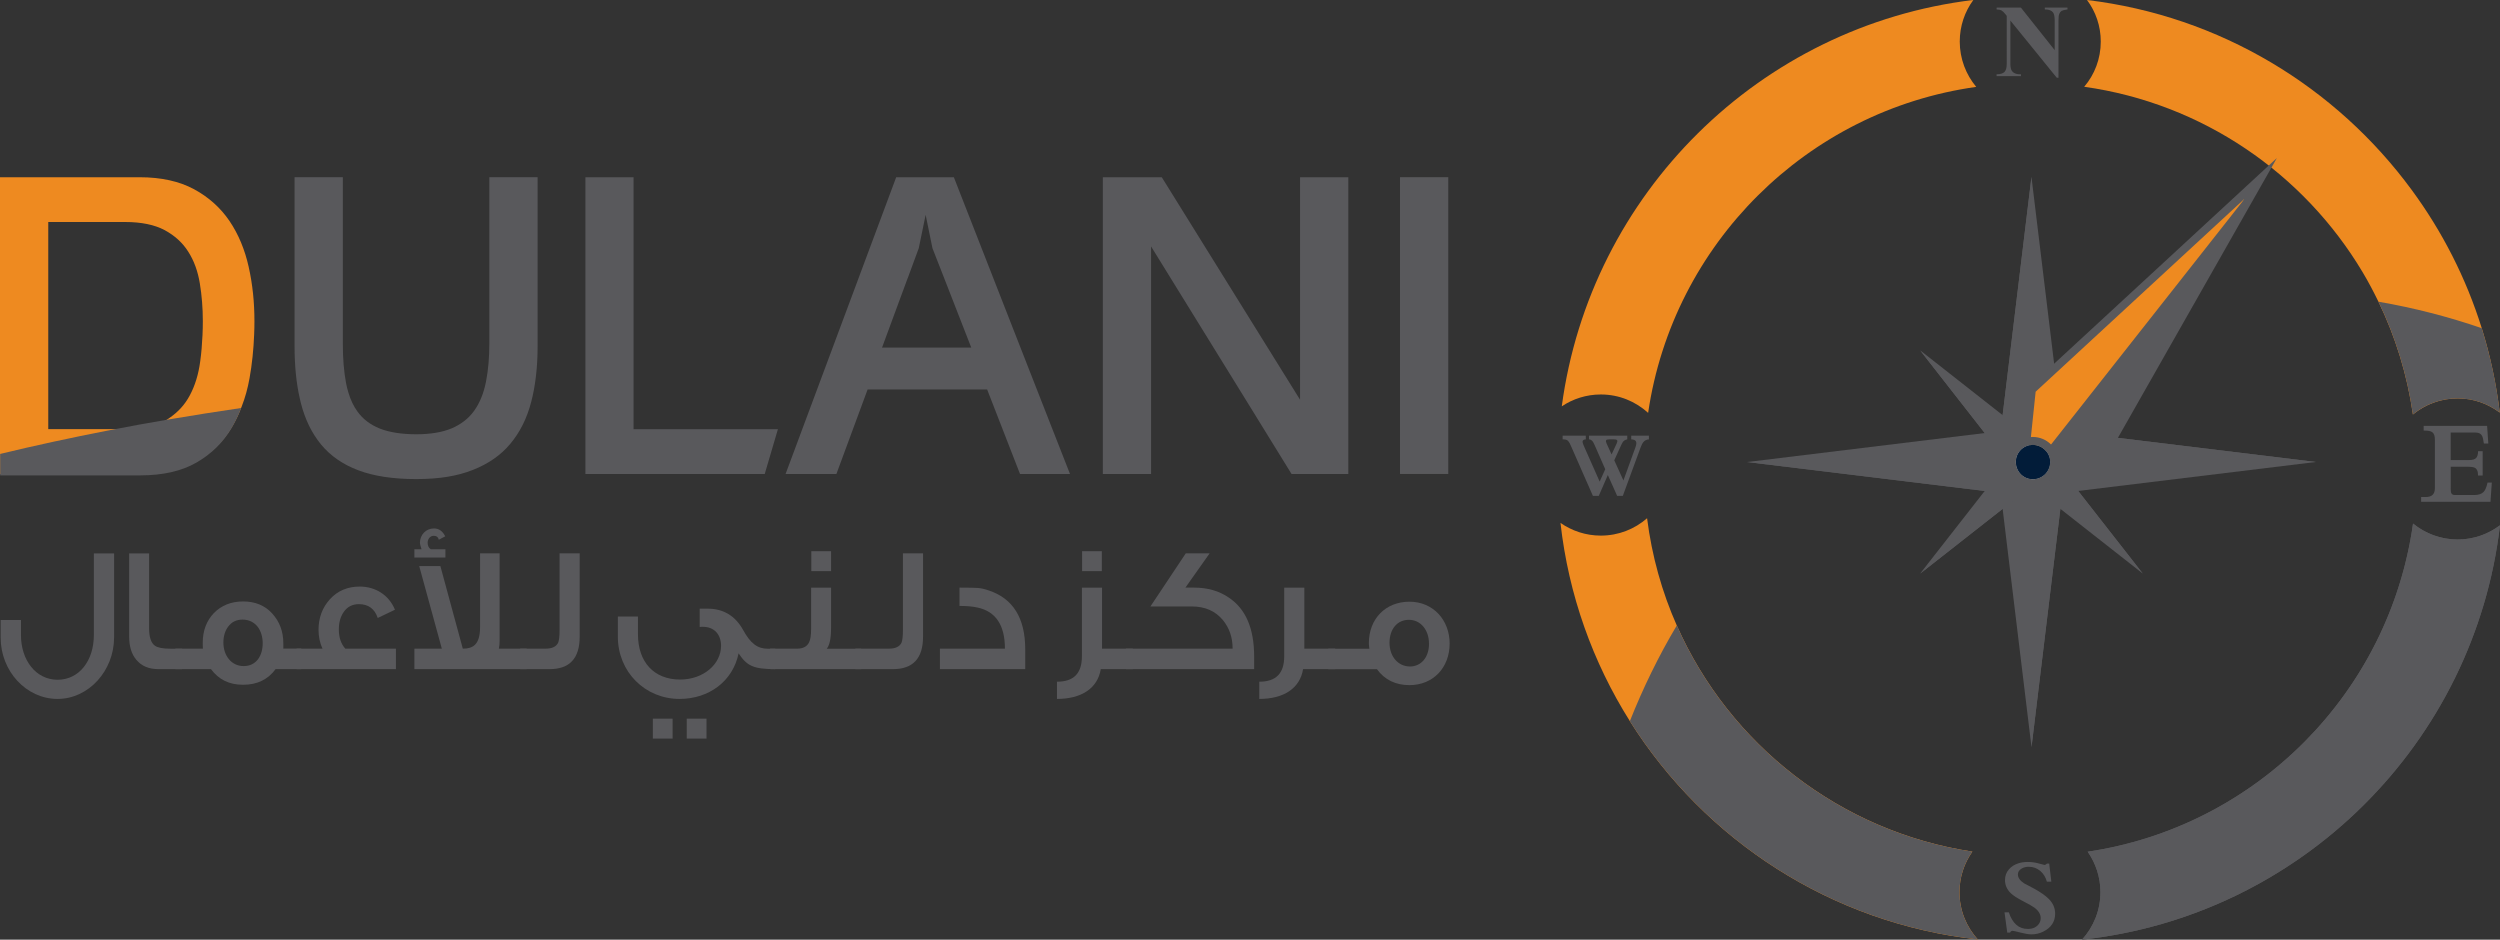 <?xml version="1.0" encoding="UTF-8"?>
<svg id="Layer_2" data-name="Layer 2" xmlns="http://www.w3.org/2000/svg" viewBox="0 0 614.3 230.89">
  <rect x="0" y="0" width="614.3" height="230.89" fill="#333333" stroke="none"/>
  <defs>
    <style>
      .cls-1 {
        fill: #59595c;
      }

      .cls-1, .cls-2, .cls-3, .cls-4, .cls-5 {
        stroke-width: 0px;
      }

      .cls-2 {
        fill: gray;
      }

      .cls-3 {
        fill: #021c39;
      }

      .cls-4 {
        fill: #fff;
      }

      .cls-5 {
        fill: #ee8a20;
      }
    </style>
  </defs>
  <g id="LOGO_DULANI">
    <g>
      <path class="cls-5" d="M40.87,103.2c-2.48,1.5-5.83,2.25-10.03,2.25H11.86v-50.9h18.88c3.98,0,7.22.67,9.71,1.99,2.48,1.34,4.42,3.1,5.81,5.31,1.41,2.2,2.35,4.79,2.84,7.77.49,2.98.74,6.06.74,9.28,0,2.31-.11,4.58-.3,6.82-.09,1.02-.2,2.04-.34,3.05-.42,3.21-1.29,6.04-2.62,8.49-1.17,2.17-2.8,3.96-4.88,5.39-.26.2-.55.37-.83.55M61.11,65.59c-.95-4.26-2.52-8.04-4.72-11.29-2.2-3.24-5.11-5.85-8.7-7.8-3.61-1.95-8.07-2.95-13.39-2.95H0v72.92h34.51c5.6,0,10.22-1.06,13.85-3.15,3.64-2.1,6.52-4.9,8.61-8.39.95-1.59,1.76-3.28,2.43-5.07.85-2.17,1.48-4.47,1.92-6.94.62-3.47.99-7.05,1.13-10.71.05-1.09.07-2.18.07-3.29,0-4.62-.45-9.06-1.41-13.32"/>
      <path class="cls-1" d="M120.24,43.55v40.82c0,3.37-.25,6.4-.76,9.07-.03.16-.05.32-.09.48-.56,2.78-1.52,5.13-2.89,7.03-1.36,1.89-3.19,3.31-5.5,4.3-2.31.97-5.22,1.46-8.72,1.46s-6.62-.47-8.97-1.41c-2.35-.96-4.17-2.34-5.5-4.21-.93-1.29-1.66-2.81-2.18-4.56-.24-.76-.44-1.57-.6-2.41-.53-2.78-.79-6.05-.79-9.75v-40.82h-11.86v41.54c0,4.76.42,9.04,1.29,12.84.07.33.14.67.23,1,1.03,4.07,2.68,7.48,4.99,10.29,2.31,2.8,5.37,4.92,9.18,6.35,3.83,1.44,8.57,2.15,14.22,2.15s10.1-.74,13.9-2.25c3.83-1.5,6.89-3.64,9.23-6.45,2.34-2.8,4.05-6.2,5.1-10.24.51-1.92.88-3.94,1.14-6.11.3-2.38.44-4.9.44-7.58v-41.54h-11.86Z"/>
      <polygon class="cls-1" points="155.68 105.46 155.68 43.55 143.85 43.55 143.85 116.47 187.91 116.47 191.15 105.46 155.68 105.46"/>
      <path class="cls-1" d="M223.05,68.34l2.71-7.36,1.69-8.19,1.67,8.19,3.15,8.05,6.39,16.39h-21.93l6.3-17.07ZM254.02,93.76l-9.21-23.54-10.43-26.67h-14.17l-9,24.15-8.81,23.63-9.37,25.14h12.49l7.67-20.77h29.37l8.08,20.77h12.28l-8.9-22.71Z"/>
      <polygon class="cls-1" points="319.45 43.55 319.45 98.22 309.01 81.43 285.47 43.55 270.99 43.55 270.99 116.47 282.84 116.47 282.84 60.55 293.54 77.88 306.84 99.41 317.36 116.47 331.31 116.47 331.31 43.55 319.45 43.55"/>
      <rect class="cls-1" x="344.01" y="43.54" width="11.86" height="72.92"/>
      <path class="cls-1" d="M28.03,156.66c0,8.11-6.22,15.08-13.89,15.08S.16,164.95.16,156.66v-4.32h4.99v3.75c0,6.04,3.61,10.94,9,10.94s8.91-4.81,8.91-10.94v-20.11h4.98v20.69Z"/>
      <path class="cls-1" d="M44.75,164.42h-5.78c-2.38,0-4.19-.75-5.47-2.29-1.19-1.41-1.76-3.31-1.76-5.73v-20.42h4.9v18.44c0,2.16.49,3.57,1.41,4.23.66.49,1.94.75,3.79.75h2.91v5.03Z"/>
      <path class="cls-1" d="M64.55,158.07c0-1.54-.4-2.91-1.19-4.01-.93-1.19-2.21-1.81-3.75-1.81s-2.69.57-3.57,1.76c-.75,1.02-1.15,2.34-1.15,3.88,0,3.18,1.94,5.78,4.98,5.78,1.5,0,2.69-.58,3.53-1.68.75-1.02,1.15-2.34,1.15-3.93M74.03,164.42h-6.31c-1.89,2.56-4.54,3.84-7.98,3.84s-6-1.28-7.9-3.84h-8.76v-5.03h6.78c-.04-.49-.04-.97-.04-1.46,0-2.96.92-5.38,2.73-7.28,1.85-1.89,4.24-2.86,7.19-2.86s5.34.97,7.14,2.95c1.81,1.99,2.74,4.41,2.74,7.36v1.28h4.41v5.03Z"/>
      <path class="cls-1" d="M97.28,164.42h-24.43v-5.03h6.39c-.66-1.46-.97-3-.97-4.63,0-2.95.93-5.47,2.82-7.54,1.9-2.08,4.37-3.09,7.32-3.09,3.88,0,7.19,2.12,8.64,5.69l-4.23,2.03c-.75-2.25-2.29-3.4-4.63-3.4-1.63,0-2.86.66-3.74,1.94-.79,1.15-1.19,2.56-1.19,4.28,0,1.98.53,3.53,1.59,4.72h12.44v5.03Z"/>
      <path class="cls-1" d="M129.43,164.42h-27.61v-5.03h6.75l-5.56-20.29h5.2l5.51,20.29c1.37,0,2.34-.31,3-.97.84-.83,1.24-2.25,1.24-4.24v-18.21h4.8v21.52c0,.66-.04,1.28-.18,1.9h6.84v5.03ZM109.45,136.99h-7.63v-2.02h1.76c-.26-.84-.4-1.33-.4-1.55,0-2.07,1.54-3.57,3.44-3.57,1.23,0,2.16.66,2.78,1.94l-1.59.84c-.13-.66-.57-.97-1.23-.97-.93,0-1.5.84-1.5,1.68,0,.75.26,1.32.79,1.63h3.58v2.02Z"/>
      <path class="cls-1" d="M142.44,156.44c0,5.34-2.47,7.98-7.41,7.98h-7.22v-5.03h6.21c1.63,0,2.65-.49,3.13-1.46.22-.53.35-1.59.35-3.18v-18.79h4.94v20.46Z"/>
      <path class="cls-1" d="M173.6,181.49h-4.85v-4.9h4.85v4.9ZM165.27,181.49h-4.85v-4.9h4.85v4.9ZM190.49,159.39v5.03c-5.43,0-6.97-.83-9-3.88-1.41,6.88-7.32,11.2-14.5,11.2-8.47,0-15.17-6.62-15.17-15.3v-4.94h4.94v4.37c0,6.84,3.97,11.11,10.36,11.11,5.73,0,10.06-3.79,10.06-8.29,0-2.74-1.63-4.67-4.46-4.67-.26,0-.53,0-.79.04v-4.5h1.95c3.88,0,6.79,1.76,8.73,5.25,1.81,3.31,3.53,4.59,6.04,4.59h1.85Z"/>
      <path class="cls-1" d="M204.21,140.34h-4.85v-4.9h4.85v4.9ZM211.62,164.42h-22.39v-5.03h6.6c1.46,0,2.43-.49,2.95-1.5.36-.66.53-1.81.53-3.35v-10.14h4.9v9.88c0,2.6-.36,4.28-1.06,5.12h8.47v5.03Z"/>
      <path class="cls-1" d="M226.81,156.44c0,5.34-2.47,7.98-7.41,7.98h-9.24v-5.03h8.23c1.63,0,2.65-.49,3.13-1.46.22-.53.35-1.59.35-3.18v-18.79h4.94v20.46Z"/>
      <path class="cls-1" d="M251.91,164.42h-20.95v-5.03h15.97c0-5.78-2.25-9.13-6.71-10.1-1.37-.31-2.86-.4-4.45-.4v-4.5c2.42,0,3.97.04,4.59.09s1.5.22,2.65.62c5.91,1.99,8.86,6.75,8.91,14.29v5.03Z"/>
      <path class="cls-1" d="M270.74,140.34h-4.85v-4.9h4.85v4.9ZM278.37,164.42h-7.89c-.75,4.72-4.77,7.32-10.76,7.32v-4.23c4.1,0,6.13-2.03,6.13-6.26v-16.85h4.94v14.99h7.58v5.03Z"/>
      <path class="cls-1" d="M308.17,161.34v3.08h-31.52v-5.03h26.23c0-2.73-.79-5.07-2.38-7.01-1.85-2.25-4.41-3.36-7.63-3.36h-10.19l8.69-13.05h5.86l-5.95,8.42h2.16c3.26,0,6.09.8,8.47,2.43,4.19,2.78,6.26,7.58,6.26,14.51"/>
      <path class="cls-1" d="M328.08,164.42h-7.89c-.75,4.72-4.77,7.32-10.76,7.32v-4.23c4.1,0,6.13-2.03,6.13-6.26v-16.85h4.94v14.99h7.58v5.03Z"/>
      <path class="cls-1" d="M351.13,158.16c0-3.35-2.03-5.86-4.94-5.86s-4.76,2.34-4.76,5.65,2.07,5.82,5.03,5.82c2.74,0,4.68-2.25,4.68-5.6M356.2,158.16c0,5.86-4.01,10.19-9.88,10.19-3.4,0-6.09-1.32-7.98-3.92h-11.97v-5.03h10.12l-.04-.22c-.05-.4-.09-.79-.09-1.19,0-5.91,4.1-10.14,9.97-10.14s9.88,4.54,9.88,10.32"/>
      <path class="cls-1" d="M41.61,103.04c5.8-.98,11.68-1.91,17.65-2.79-.67,1.79-1.47,3.48-2.42,5.06-2.09,3.48-4.95,6.27-8.58,8.36-3.62,2.08-8.22,3.14-13.8,3.14H.04v-5.27c8.47-2.05,17.23-3.95,26.28-5.71,5-.99,10.12-1.92,15.29-2.79"/>
      <polygon class="cls-1" points="491.61 105.93 499.17 43.46 506.75 105.93 499.17 113.52 491.61 105.93"/>
      <polygon class="cls-1" points="491.61 105.93 499.17 43.51 499.17 113.52 491.61 105.93"/>
      <polygon class="cls-1" points="491.69 121.14 429.29 113.53 491.61 105.93 499.17 113.51 491.69 121.14"/>
      <polygon class="cls-1" points="491.61 121.11 429.29 113.53 499.17 113.52 491.61 121.11"/>
      <polygon class="cls-1" points="506.75 121.11 499.18 183.59 491.61 121.11 499.17 113.52 506.75 121.11"/>
      <polygon class="cls-1" points="506.75 121.11 499.19 183.54 499.19 113.52 506.75 121.11"/>
      <polygon class="cls-1" points="506.75 105.93 569.06 113.52 506.75 121.11 499.17 113.52 506.75 105.93"/>
      <polygon class="cls-1" points="506.75 105.93 569.01 113.52 499.17 113.52 506.75 105.93"/>
      <polygon class="cls-1" points="493.25 113.53 471.82 86.09 499.18 107.58 499.17 113.52 493.25 113.53"/>
      <polygon class="cls-1" points="493.25 113.53 471.83 86.12 499.17 113.52 493.25 113.53"/>
      <polygon class="cls-1" points="499.22 119.45 471.81 140.95 493.25 113.52 499.17 113.52 499.22 119.45"/>
      <polygon class="cls-1" points="499.18 119.47 471.82 140.95 499.17 113.52 499.18 119.47"/>
      <polygon class="cls-1" points="505.1 113.53 526.54 140.95 499.18 119.47 499.17 113.52 505.1 113.53"/>
      <polygon class="cls-1" points="505.1 113.53 526.52 140.94 499.18 113.52 505.1 113.53"/>
      <polygon class="cls-2" points="499.18 107.58 526.53 86.09 505.11 113.53 499.17 113.52 499.18 107.58"/>
      <polygon class="cls-2" points="499.18 107.58 526.51 86.11 499.17 113.52 499.18 107.58"/>
      <path class="cls-5" d="M614.25,101.39c-2.9-2.2-6.46-3.5-10.34-3.5-4.2,0-8.02,1.5-11.01,3.95-1.4-9.77-4.3-19.1-8.46-27.69-1.21-2.48-2.48-4.9-3.89-7.26-14.45-24.22-39.3-41.47-68.42-45.57,2.55-2.99,4.07-6.87,4.07-11.11,0-3.82-1.24-7.35-3.38-10.21,32.68,3.91,61.2,21.38,79.75,46.62,7.51,10.19,13.4,21.68,17.25,34.03,2.07,6.68,3.56,13.59,4.42,20.75"/>
      <path class="cls-5" d="M485.59,21.35c-41.59,5.83-74.53,38.6-80.61,80.1-3.09-2.8-7.13-4.52-11.62-4.52-3.56,0-6.87,1.08-9.6,2.92,6.97-52.25,48.66-93.53,101.13-99.86-2.1,2.86-3.34,6.39-3.34,10.21,0,4.24,1.52,8.11,4.04,11.14"/>
      <path class="cls-1" d="M614.3,129.07c-6.29,53.58-48.99,96-102.71,101.82,2.81-3.08,4.53-7.19,4.53-11.67,0-3.71-1.17-7.12-3.14-9.94,41.43-6.15,74.12-39.08,79.95-80.63,2.98,2.44,6.81,3.92,10.97,3.92,3.9,0,7.49-1.31,10.4-3.5"/>
      <path class="cls-5" d="M485.99,230.85c-36.03-3.97-67.08-24.43-85.5-53.65-9.07-14.4-15.06-30.96-17.05-48.71,2.81,1.95,6.22,3.12,9.91,3.12,4.37,0,8.34-1.62,11.37-4.27,1.17,9.28,3.66,18.13,7.3,26.35,12.9,29.17,40.05,50.64,72.63,55.57-2,2.82-3.17,6.25-3.17,9.96,0,4.49,1.71,8.55,4.51,11.63"/>
      <path class="cls-1" d="M396,111.65l1.23-2.63c.18-.39.23-.66.15-.81-.08-.17-.36-.25-.83-.25h-1.15c-.41,0-.66.08-.75.23-.08.16-.04.43.12.78l1.22,2.68ZM391.4,121.83l-5.24-11.92c-.26-.59-.41-.92-.45-.99-.22-.4-.44-.66-.67-.78-.23-.12-.53-.18-.89-.18h-.18v-.91h5.69v.91c-.43.04-.68.17-.76.39-.07.22,0,.57.2,1.03l3.97,8.96,1.37-3.04-2.53-5.76c-.23-.53-.41-.87-.54-1.05-.26-.34-.56-.52-.92-.53v-.91h9.4v.91c-.52.1-.89.35-1.13.72-.14.22-.3.55-.5.99l-1.56,3.44,2.25,4.95,2.95-8.14c.24-.66.29-1.16.13-1.46-.16-.32-.54-.48-1.16-.49v-.91h4.34v.91c-.57.03-1.02.25-1.35.65-.23.27-.48.75-.73,1.44l-4.33,11.79h-1.39l-2.29-5.12-2.23,5.12h-1.43Z"/>
      <path class="cls-1" d="M493.22,229.15l-.67-4.98h1.06c.89,2.73,2.45,4.09,4.67,4.09,1.24,0,2.16-.43,2.76-1.3.26-.4.4-.85.4-1.36,0-.95-.51-1.8-1.52-2.56-.36-.28-1.29-.8-2.76-1.58-1.45-.74-2.47-1.4-3.07-1.98-.94-.91-1.42-1.99-1.42-3.23,0-1.01.32-1.89.95-2.62.59-.69,1.38-1.2,2.37-1.51.67-.21,1.42-.32,2.22-.32.89,0,1.7.1,2.42.28,1.09.3,1.67.45,1.73.45.2,0,.4-.11.6-.32h.57l.52,4.43h-1.09c-.29-1.07-.82-1.94-1.6-2.61-.82-.7-1.77-1.05-2.85-1.05-.66,0-1.24.15-1.75.44-.62.36-.92.84-.92,1.45,0,.78.5,1.51,1.48,2.16.83.45,1.66.89,2.5,1.32,1.6.89,2.81,1.73,3.61,2.54,1.04,1.04,1.56,2.25,1.56,3.62,0,1.96-.97,3.43-2.91,4.4-.9.46-1.88.68-2.92.68-.64,0-1.52-.14-2.65-.43-1.12-.29-1.79-.44-2.01-.44-.26,0-.45.15-.58.44h-.71Z"/>
      <path class="cls-1" d="M610.34,108.99c-.12-.91-.27-1.55-.44-1.88-.29-.54-.8-.82-1.51-.82h-6.21v6.75h4.6c.76,0,1.31-.16,1.63-.48.33-.33.5-.89.5-1.69h1.13v5.98h-1.13c0-1.07-.31-1.73-.92-1.96-.36-.14-.91-.21-1.64-.21h-4.16v5.41c0,.54.05.92.16,1.11.13.3.43.44.89.44h4.73c1.03,0,1.79-.25,2.27-.73.43-.43.76-1.2.99-2.32h1.06l-.33,4.71h-17.04v-1.17h1.16c1.48,0,2.22-.72,2.22-2.15v-11.97c0-.89-.21-1.49-.63-1.8-.35-.27-.97-.4-1.85-.4h-.28v-1.17h15.59l.3,4.35h-1.08Z"/>
      <polygon class="cls-2" points="515.18 90.11 514.89 89.89 551.32 48 551.59 48.25 515.18 90.11"/>
      <polygon class="cls-5" points="511.96 84.05 555.49 43.84 517.61 110.52 496.92 118.19 499.27 95.77 511.96 84.05"/>
      <path class="cls-1" d="M495.78,119.65l2.55-24.36,12.96-11.97,48.19-44.5-41.19,72.5-.34.12-22.17,8.21ZM500.2,96.24l-2.14,20.48,18.87-6.99,34.59-60.88-51.32,47.4Z"/>
      <polygon class="cls-1" points="555.49 43.84 496.92 118.19 517.62 110.52 555.49 43.84"/>
      <path class="cls-1" d="M481.48,219.22c0,4.48,1.71,8.55,4.51,11.63-36.03-3.97-67.08-24.43-85.5-53.65,3.24-8.18,7.09-16.04,11.53-23.51,12.89,29.17,40.05,50.64,72.63,55.57-1.99,2.82-3.17,6.25-3.17,9.96"/>
      <path class="cls-1" d="M614.3,129.07c-6.29,53.58-48.99,96-102.71,101.82,2.81-3.08,4.53-7.19,4.53-11.67,0-3.71-1.17-7.12-3.14-9.94,41.43-6.15,74.12-39.08,79.95-80.63,2.98,2.44,6.81,3.92,10.97,3.92,3.9,0,7.49-1.31,10.4-3.5"/>
      <path class="cls-1" d="M592.9,101.85c-1.41-9.8-4.3-19.12-8.45-27.71,8.71,1.5,17.17,3.69,25.36,6.5,2.09,6.67,3.59,13.61,4.44,20.74-2.89-2.18-6.46-3.48-10.36-3.48-4.18,0-8.01,1.48-10.99,3.94"/>
      <path class="cls-1" d="M496.57,1.86l8.31,10.46v-7.25c0-1.01-.14-1.69-.43-2.05-.4-.48-1.06-.71-2-.7v-.46h5.57v.46c-.71.09-1.19.21-1.44.35-.24.15-.43.38-.57.71-.14.33-.2.89-.2,1.68v14.04h-.42l-11.4-14.04v10.72c0,.97.22,1.62.66,1.96s.96.51,1.53.51h.4v.46h-5.98v-.46c.93,0,1.57-.2,1.94-.57.36-.38.55-1.01.55-1.9V3.89l-.36-.45c-.35-.44-.67-.74-.94-.88s-.66-.22-1.18-.23v-.46h5.98Z"/>
      <path class="cls-4" d="M499.51,108.32c-2.83,0-5.19,2.36-5.19,5.19s2.36,5.19,5.19,5.19,5.19-2.28,5.19-5.19-2.28-5.19-5.19-5.19M499.51,117.75c-2.28,0-4.17-1.89-4.17-4.24s1.89-4.17,4.17-4.17,4.24,1.89,4.24,4.17-1.89,4.24-4.24,4.24"/>
      <path class="cls-1" d="M499.51,107.37c-3.38,0-6.13,2.75-6.13,6.13s2.75,6.21,6.13,6.21,6.21-2.75,6.21-6.21-2.83-6.13-6.21-6.13M499.51,117.75c-2.28,0-4.17-1.89-4.17-4.24s1.89-4.17,4.17-4.17,4.24,1.89,4.24,4.17-1.89,4.24-4.24,4.24"/>
      <path class="cls-3" d="M503.76,113.5c0,2.36-1.89,4.24-4.24,4.24s-4.17-1.89-4.17-4.24,1.89-4.17,4.17-4.17,4.24,1.89,4.24,4.17"/>
    </g>
  </g>
</svg>